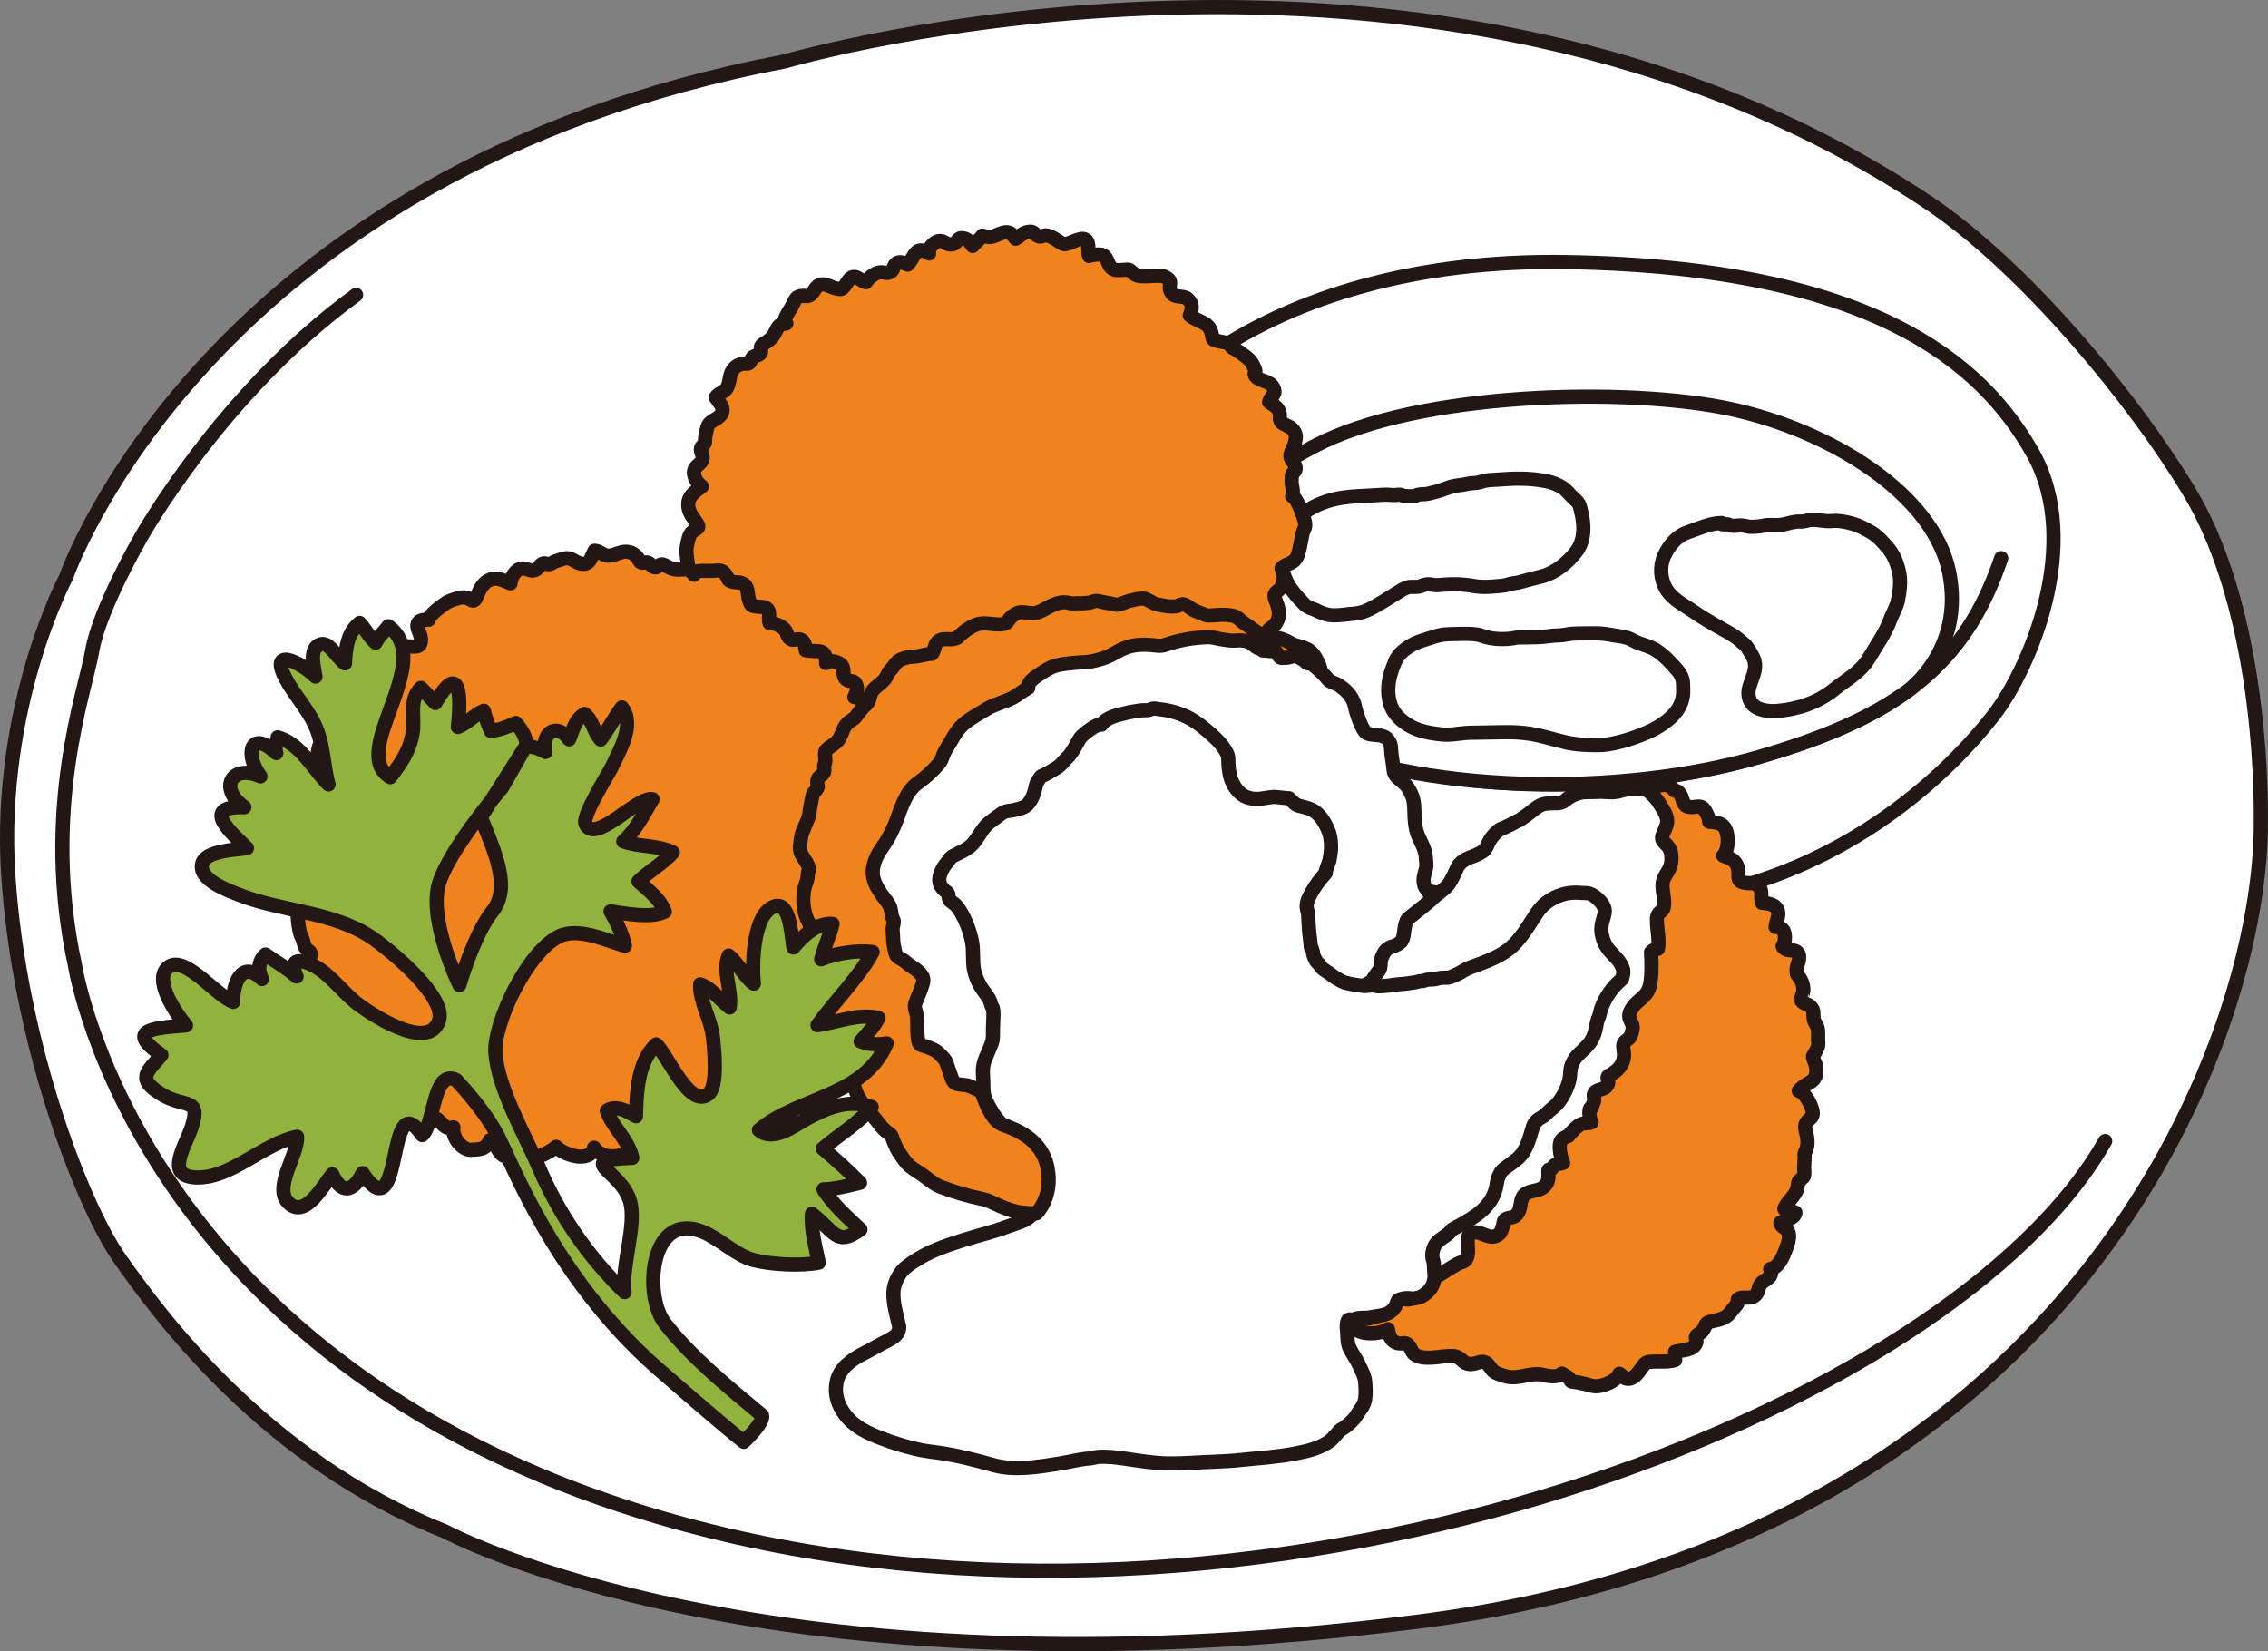 <?xml version="1.0" encoding="UTF-8"?>
<svg xmlns="http://www.w3.org/2000/svg" id="b" viewBox="0 0 428.153 311.731">
  <rect x="0" y="0" width="428.153" height="311.731" fill="#808080" stroke="none"/>
  <defs>
    <style>.d{fill:#f0831e;}.d,.e,.f,.g{stroke:#221714;stroke-linecap:round;stroke-linejoin:round;stroke-width:2.679px;}.e{fill:#fff;}.f{fill:none;}.g{fill:#91b23d;}</style>
  </defs>
  <path class="e" d="M363.706,38.033c18.607,12.353,39.431,37.774,49.744,55.054,10.802,18.1,13.62,45.68,13.344,63.559-.631,41.001-35.741,133.829-159.06,149.497-123.319,15.667-183.737-17.034-183.737-17.034-34.482-13.747-54.409-41.608-61.371-51.473-6.962-9.865-18.995-40.581-21.064-72.458-2.069-31.877,10.902-56.195,10.902-56.195,0,0,26.394-76.612,135.724-97.397,0,0,121.749-35.804,215.517,26.448Z"></path>
  <path class="f" d="M67.224,55.673c-25.424,18.47-40.705,45.915-40.705,45.915,0,0-7.785,13.517-9.1,21.228-1.315,7.711-9.66,30.135-3.247,59.505,0,0,12.461,80.153,120.075,106.773,107.614,26.62,234.435-22.873,263.164-73.671"></path>
  <path class="e" d="M206.304,99.822s-2.638,21.982,15.255,41.966c17.893,19.984,34.757,27.92,78.925,29.08s69.182-27.24,75.889-35.856,16.993-32.375,7.375-49.485c-9.618-17.11-30.493-35.123-88.094-36.052-57.601-.929-89.165,29.229-89.35,50.347Z"></path>
  <path class="e" d="M226.752,76.985s-10.304,6.758-12.011,19.127c-1.419,10.281,3.293,32.026,29.808,43.087,26.515,11.061,61.344,11.284,87.538,3.704,26.194-7.58,38.913-17.396,45.696-37.531"></path>
  <path class="e" d="M244.549,139.199c23.495,10.839,61.344,11.284,87.538,3.704,11.876-3.437,20.982-7.333,28.021-12.442,0,0,10.845-7.695,7.849-22.451-2.996-14.756-22.397-26.762-41.388-30.823-18.991-4.061-58.74-3.377-78.577,7.11-19.837,10.487-23.501,20.696-23.345,29.742.156,9.046,6.858,19.142,19.902,25.159Z"></path>
  <path class="e" d="M325.03,98.742c-2.172-.006-4.402,1.061-6.434,1.751-2.085.707-3.532,2.494-4.433,4.455-.889,1.936-.721,4.452.39,6.28,1.173,1.932,3.206,2.884,4.997,4.129,1.87,1.3,3.832,2.423,5.817,3.532,1.13.631,2.117,1.14,3.072,2.014.494.452,1.02.74,1.388,1.311.402.624.839,1.298,1.159,1.963,1.444,2.999-2.229,5.636-.393,8.479.949,1.469,3.355,1.699,4.915,1.567,3.908-.332,7.606-1.559,10.664-4.007,2.349-1.881,5.046-3.282,6.642-5.955,1.426-2.388,3.093-4.708,4.056-7.337.43-1.174,1.134-2.258,1.399-3.484.31-1.434.584-3.413.336-4.877-.353-2.087-1.073-3.925-2.515-5.493-.706-.767-1.374-1.55-2.224-2.162-.736-.53-1.52-.932-2.323-1.335-1.469-.736-4.022-1.388-5.656-1.21-1.407.154-2.679-.307-4.079-.196-.414.033-.755.155-1.159.246-.549.125-1.033.009-1.578.073-1.074.126-2.112.559-3.203.633-.94.064-1.895-.089-2.825.095-.803.16-1.481.23-2.31.252-.672.018-1.14-.189-1.789-.257-.751-.078-1.532.176-2.274-.008-.195-.048-.331-.185-.538-.218-.359-.058-.691.089-1.051-.015l-.051-.227Z"></path>
  <path class="e" d="M267.036,93.685c.23-.071.38-.216.632-.279.639-.161,1.331-.04,1.985-.209.536-.138,1.082-.275,1.622-.413.95-.243,1.838-.673,2.78-.928.955-.259,1.983-.276,2.957-.507.574-.136,1.122-.129,1.702-.191.682-.073,1.257-.344,1.924-.453.692-.113,1.44-.102,2.14-.159,3.129-.255,6.023-.308,9.122.294,1.054.205,2.142.612,3.054,1.196.84.537,1.345,1.331,2.073,1.987.574.517,1.026.865,1.243,1.666.233.859.448,1.815.555,2.697.238,1.97.008,4.12-1.248,5.748-1.558,2.02-3.887,3.965-6.386,4.649-1.286.352-2.579.616-3.858,1.007-.567.173-1.021.273-1.614.324-.678.059-1.21.361-1.885.434-1.9.206-3.825.416-5.705.071-2.226-.409-4.461-.384-6.712-.153-.684.07-1.287-.206-1.957-.163-.592.039-1.054.347-1.621.449-.677.122-1.472-.051-2.128.144-.726.215-1.382.683-2.02,1.065-.815.488-1.596,1.032-2.42,1.509-1.807,1.046-3.475,2.221-5.586,2.377-1.267.093-2.573.336-3.842.325-1.354-.011-2.394-.469-3.592-1.038-.556-.264-1.219-.404-1.713-.786-.34-.263-.655-.669-.966-.976-.71-.698-1.3-1.439-1.871-2.214-.71-.964-1.472-2.724-1.633-3.91-.234-1.722-.155-3.035.084-4.605.316-2.074,1.855-4.223,3.498-5.464,1.972-1.49,4.163-2.487,6.607-3.004,2.817-.596,5.877-.531,8.751-.764.54-.044,1.48.003,2.005.051.427.04.899-.119,1.308-.059.316.047.477.191.825.229.416.045,1.481.088,1.893.054Z"></path>
  <path class="e" d="M279.447,119.936c-1.174-.437-5.05-.236-6.301-.185-1.596.065-3.142.715-4.654,1.182-1.938.598-4.334,2.015-5.142,3.989-.776,1.895-1.347,3.662-1.272,5.733.068,1.89.64,3.542,2.028,4.878,2.286,2.199,4.951,2.801,8.02,3.12,1.914.199,3.689-.299,5.57-.317,2.081-.02,4.161-.069,6.241-.105,1.73-.03,3.311.047,5.019.318,2.264.359,4.457,1.114,6.693,1.613,2.023.452,4.02.518,6.078.51.593-.002,1.178-.055,1.76-.135,2.775-.382,7.08-1.84,9.483-3.278,2.661-1.592,4.947-3.786,4.782-7.074-.036-.722.042-1.43-.19-2.125-.395-1.184-1.434-2.101-2.247-3.004-.703-.78-1.646-1.615-2.531-2.204-1.115-.742-2.319-1.038-3.549-1.494-.555-.206-1.039-.524-1.577-.757-.99-.428-1.921-.453-3.014-.659-1.248-.235-2.506-.414-3.776-.379-1.294.036-2.596-.002-3.888.059-.925.044-1.764.332-2.69.334-1.369.003-2.645.316-4.032.34-1.315.023-2.63.045-3.944.068,0,0-3.343.881-6.863-.43Z"></path>
  <path class="d" d="M215.956,152.654c-.518,1.807-1.73,1.255-3.034,1.97-1.171.641-1.122,2.706-2.225,3.231-.304.145-1.268-.196-1.733-.044-1.096.357-.753.913-1.419,1.64-.854.932-2.157.171-3.204.168-.787,2.154-3.449,2.281-5.175,1.635-2.136-.8-1.025,1.554-2.521,2.308-.053.027-1.534-.062-1.659-.097-1.047-.295-.798-.614-1.732-.325-.621.192-.648.615-1.455.513-.542-.068-1.675-.344-2.218-.543-1.425.454-3.044.559-4.408.176-.986-.277-1.503.072-2.395.185-.468.059-1.405.221-1.786.036-.741-.359-1.298-1.575-1.954-2.087-.804-.628-1.531-.506-2.494-.548-.472-.021-1.019.042-1.437-.249-.326-.226-.408-.701-.613-.855-.882-.667-.933-.01-1.841.04-.687.038-1.416-.372-2.154-.374-1.367-.004-4.669-1.726-5.858-2.399-.703-.398-.973-.684-1.526-1.256-.73-.754-.355-.802-1.323-.697-1.102.12-2.04.64-3.048-.435-.946-1.009.042-2.39-1.319-3.068-.244.18-.508.219-.794.116l-.75-.438c-.518-.107-.946.032-1.45-.084-1.295-.298-1.889-1.449-2.25-2.577-.498-1.556-.967-1.082-2.375-1.677-1.934-.818-2.046-2.602-2.636-4.457-1.201-.588-6.208-3.168-6.553-4.593-.198-.816.738-1.266.627-2.042-.122-.85-1.165-1.336-1.814-1.684-.689-.37-1.744-.634-2.105-1.359-.31-.623.029-1.145-.232-1.708-.529-1.142-2.284-1.417-2.615-2.847-.329-1.42.621-2.139.813-3.363.14-.893-.156-1.092-.934-1.821-.662-.621-1.139-.984-1.162-1.979-.02-.902-.081-1.28-.269-2.133-.214-.973-.63-2.216-.413-3.163.431-1.872,2.885-3.064.335-4.156-.729-.312-2.077-.171-2.547-.796-.529-.703.036-1.543.374-2.164-.723-.356-1.117-4.093-1.091-4.852.018-.533.394-2.326.654-2.792.906-1.623,2.443-.831.997-2.71-.773-1.005-1.519-2.202-1.262-3.585.259-1.39,1.57-2.104,2.517-2.879-1.002-.705-1.83-2.208-1.341-3.285.34-.748,1.203-1.012,1.452-1.748.287-.849-.487-1.501-.251-2.252.101-.32.565-.546.7-.897.144-.375-.003-.796.088-1.188.134-.573.303-1.702.55-2.179.474-.914,1.915-1.178,2.464-2.074.756-1.233-.329-2.062-1.032-3.192.452-.768,1.452-.903,1.981-1.588.715-.927.495-2.443,1.179-3.492.483-.74.998-1.06,1.903-1.275.389-.092.832.144,1.218-.106.404-.263.369-.876.735-1.152.541-.408,1.121-.176,1.486-.792.162-.273-.11-.887.061-1.233.219-.444.784-.631,1.146-.9.794-.589,1.071-.819,1.583-1.874.592-1.221.7-1.33,2.036-1.555l-.367-.28c.101-1.075,1.04-2.195,1.519-3.158.552-1.11.636-1.658,1.833-1.76.814-.07,1.066.284,1.746-.352.629-.589.819-1.609,1.886-1.81.81-.152,1.793.531,2.625.72,1.21.274,1.189.272,1.88-.566.408-.495.763-1.489,1.56-1.582.753-.088,1.582.883,2.331,1.014.539-.831,1.617-1.713,2.612-1.867.697-.108,1.381.354,2.068-.067.602-.369.505-1.271,1.101-1.65.765-.485,1.394.029,2.118.259,1.497-1.674,1.442-3.722,4.034-2.105-.355-.713.643-1.78,1.28-2.135,1.42-.791,1.956.777,3.223.383,1.002-.312.739-1.424,2.113-1.089.824.201,1.185.878,1.607,1.427.58-.713,1.328-1.225,1.876-1.965,1.588.46,1.556.344,3.184-.305,1.696-.676,2.147-.3,3.039.895.849-.445,1.307-1.082,2.274-1.262,1.24-.231,1.003.236,1.872.716.783.433.887-.191,1.839-.053.841.122,2.192,1.177,2.93,1.558.909.469,3.294-1.537,4.349-.747.743.556.346,2.21.614,3.059.522-.216,2.059-.418,2.602-.169.767.352.95,1.515,1.353,2.102.54.786,1.344.801,2.442.692,1.597-.159.988-.067,2.301.877,1.065.766,4.496-.152,5.644.433,1.853.944.306,1.599,1.193,2.999.708,1.117,2.256.388,3.127,1.2,1.019.951.779,1.972.347,3.064,1.377,1.205,3.527,1.171,4.062,3.164.418,1.558-.034,1.407,1.633,1.78.692.155,2.183.242,2.213,1.078.984.508,2.734,1.712,3.493,2.527.275.295.845,1.336.966,1.777.2.722-.448.463.065,1.162.747,1.018,2.622.791,3.32,2.103.763,1.433-.459,1.536-.766,2.78.757.564,1.568.867,1.924,1.858.256.711-.093,1.382.328,1.909.462.578,1.577.701,2.138,1.337.856.971.717,1.552.444,2.727-.163.704-.863,1.68-.832,2.378.037.836,1.136,1.514.994,2.469-.073.494-.533.622-.665,1.004-.162.467.008.271-.073.915-.13,1.027.485,2.231.079,3.158.915.176,2.293,4.152,2.432,4.943.147.835-.033,1.014-.311,1.705-.282.7-.267,1.216-.437,1.934-.217.916-.408,2.419-.947,3.214-.698,1.03-2.011.988-2.728,1.817.436,1.313.681,2.617-.187,3.789-.173.233-1.042.907-1.08,1.024-.255.776.385,1.64.562,2.411.296,1.292.342,2.291-.528,3.415-.366.474-1.04.662-1.323,1.186-.222.412-.031,1.546-.062,2.034-.086,1.331.24,2.29-1.197,2.683-1.06.29-1.649-.197-1.763,1.113-.06.685.479,1.194.305,2.006-.44,2.048-1.552,4.436-4.063,4.677,2.236,2.237-1.837,5.702-3.736,6.108.213.835.133,2.716-.056,3.568-.169.757.059.445-.683.973-.784.557-.977.539-1.337,1.461-.474,1.212-.224,2.773-1.561,3.483-.999.531-2.812.016-3.708.748,1.176,1.642.518,2.451-.279,4.036-.631,1.255-3.672,1.992-5.28.669Z"></path>
  <path class="d" d="M85.598,212.839c-1.823.458-1.953-.868-3.225-1.638-1.142-.691-2.904.386-3.911-.305-.277-.19-.466-1.195-.83-1.522-.859-.769-1.167-.194-2.131-.406-1.235-.271-1.23-1.78-1.752-2.688-2.258.398-3.703-1.84-4.009-3.658-.379-2.249-1.859-.108-3.261-1.024-.049-.032-.715-1.358-.747-1.485-.269-1.054.132-.998-.587-1.661-.478-.44-.857-.253-1.173-1.002-.213-.503-.542-1.622-.642-2.191-1.108-1.006-2.01-2.354-2.362-3.726-.254-.992-.816-1.264-1.361-1.979-.286-.375-.895-1.105-.926-1.528-.061-.821.712-1.913.826-2.737.14-1.01-.329-1.578-.776-2.433-.219-.419-.547-.861-.505-1.368.033-.395.401-.705.433-.959.135-1.098-.459-.812-.958-1.573-.377-.576-.388-1.412-.757-2.052-.682-1.184-.847-4.905-.861-6.271-.008-.808.104-1.184.321-1.95.286-1.009.516-.709-.06-1.494-.656-.894-1.577-1.445-1.151-2.855.399-1.324,2.09-1.162,1.993-2.679-.278-.12-.444-.33-.499-.629l.003-.869c-.167-.502-.502-.803-.654-1.297-.391-1.27.307-2.361,1.102-3.238,1.097-1.211.452-1.379.261-2.896-.262-2.083,1.226-3.075,2.535-4.516-.093-1.334-.371-6.959.689-7.972.607-.58,1.465.004,2.081-.481.675-.532.572-1.678.548-2.414-.025-.781-.326-1.827.121-2.502.383-.58,1.005-.549,1.361-1.056.723-1.03.081-2.687,1.153-3.69,1.064-.996,2.162-.535,3.317-.982.843-.327.866-.682,1.107-1.721.205-.884.28-1.479,1.13-1.997.771-.47,1.067-.712,1.711-1.303.734-.673,1.601-1.656,2.53-1.943,1.836-.566,4.097.96,3.764-1.794-.095-.787-.893-1.882-.588-2.603.343-.81,1.353-.742,2.06-.761-.054-.805,2.981-3.018,3.652-3.377.471-.251,2.21-.825,2.743-.833,1.858-.03,1.944,1.697,2.845-.496.482-1.172,1.144-2.419,2.469-2.889,1.333-.473,2.608.304,3.753.734.108-1.22.993-2.69,2.17-2.807.818-.081,1.478.534,2.24.38.878-.177,1.055-1.174,1.823-1.346.327-.073.755.215,1.127.156.397-.063.687-.402,1.072-.519.563-.171,1.624-.591,2.161-.617,1.029-.048,1.979,1.066,3.029,1.092,1.446.036,1.619-1.319,2.244-2.493.891.006,1.509.804,2.367.918,1.16.154,2.362-.796,3.613-.73.883.047,1.417.332,2.057,1.007.275.291.293.792.702,1,.43.218.943-.12,1.365.058.624.264.714.882,1.43.888.318.003.712-.54,1.097-.566.494-.033.94.362,1.353.541.908.392,1.246.516,2.415.43,1.353-.1,1.501-.061,2.366.982l.059-.458c.981-.451,2.42-.2,3.494-.269,1.238-.079,1.753-.281,2.442.703.468.669.288,1.065,1.18,1.334.825.249,1.803-.098,2.511.724.538.624.439,1.818.693,2.632.37,1.185.361,1.165,1.433,1.343.633.105,1.671-.086,2.151.557.454.608.029,1.811.291,2.526.99.05,2.293.541,2.925,1.324.443.549.386,1.372,1.095,1.756.621.336,1.353-.2,1.979.126.804.419.674,1.221.837,1.963,2.199.456,3.943-.618,3.844,2.435.439-.664,1.863-.336,2.489.037,1.396.833.308,2.082,1.284,2.98.772.711,1.603-.074,2.001,1.283.239.814-.165,1.465-.429,2.106.908.145,1.725.535,2.64.638.398,1.605.483,1.519,1.861,2.602,1.436,1.129,1.336,1.708.749,3.078.81.512,1.591.588,2.232,1.335.822.957.299.986.319,1.979.018.894.61.671.968,1.565.316.789.08,2.487.121,3.316.05,1.022,2.981,2.08,2.827,3.389-.109.922-1.738,1.408-2.339,2.065.449.344,1.394,1.572,1.451,2.166.08.839-.835,1.582-1.14,2.224-.41.862-.019,1.565.626,2.46.938,1.302.553.822.394,2.431-.129,1.306,2.385,3.815,2.455,5.101.112,2.077-1.23,1.066-1.997,2.536-.612,1.172.795,2.147.529,3.307-.312,1.358-1.316,1.662-2.478,1.836-.352,1.796.756,3.639-.701,5.101-1.139,1.143-1.235.676-.722,2.305.213.677.885,2.011.177,2.456.054,1.106-.111,3.224-.435,4.289-.117.385-.733,1.401-1.053,1.727-.525.535-.625-.156-.973.638-.507,1.157.63,2.666-.155,3.927-.858,1.379-1.559.373-2.79.731-.109.938.036,1.791-.643,2.597-.487.577-1.243.612-1.488,1.241-.269.69.184,1.716-.085,2.52-.411,1.228-.984,1.398-2.136,1.751-.691.212-1.887.095-2.475.472-.705.452-.741,1.742-1.638,2.098-.465.184-.805-.149-1.202-.072-.486.094-.231.143-.828.395-.954.403-1.687,1.538-2.693,1.651.307.88-2.443,4.065-3.058,4.582-.649.546-.894.48-1.631.586-.747.107-1.187.378-1.893.591-.901.271-2.297.859-3.255.792-1.241-.087-1.863-1.245-2.94-1.45-.917,1.036-1.923,1.901-3.372,1.738-.289-.033-1.307-.447-1.427-.421-.799.168-1.226,1.155-1.805,1.695-.969.904-1.811,1.444-3.22,1.255-.594-.08-1.094-.568-1.69-.55-.468.015-1.354.748-1.791.966-1.195.593-1.862,1.355-2.921.31-.782-.772-.656-1.526-1.847-.968-.622.292-.793,1.013-1.583,1.269-1.993.645-4.617.881-6.083-1.171-.815,3.056-5.855,1.269-7.158-.171-.616.603-2.283,1.477-3.115,1.74-.739.233-.355.274-1.184-.103-.875-.399-.956-.575-1.934-.425-1.286.197-2.511,1.196-3.796.396-.96-.599-1.423-2.426-2.506-2.833-.831,1.841-1.861,1.677-3.632,1.781-1.403.083-3.564-2.179-3.226-4.233Z"></path>
  <path class="e" d="M198.9,229.205c2.454-.119,4.909-.239,7.363-.359,1.543-.075,3.879-.502,5.412-.569,3.105-.134,5.919-.797,8.936-1.597,1.369-.363,2.707-.835,4.075-1.198,1.026-.272,2.008-.46,2.98-.896,1.707-.765,3.167-1.93,4.912-2.592,1.745-.663,3.468-1.638,5.277-2.036,1.588-.35,3.153-.772,4.577-1.559,1.888-1.043,3.883-2.028,5.637-3.309,1.956-1.428,3.655-3.095,5.397-4.758,1.158-1.106,2.576-1.861,3.658-3.078,1.36-1.529,2.475-3.178,3.762-4.774.997-1.236,1.969-2.506,2.765-3.879.785-1.355,1.466-2.651,2.145-4.012.446-.894.806-1.75,1.159-2.674.447-1.17.41-2.547.648-3.776.323-1.665.421-3.376.587-5.062.116-1.172.25-2.314.396-3.478.117-.934.14-1.738.145-2.709.005-.904.418-1.771.471-2.65.051-.843.803-3.556.946-4.448.135-.838-.686-1.597-1.074-2.225-.291-.47-.384-1.211-.309-1.807.079-.627.32-1.295.446-1.844.141-.618-.005-1.342-.032-1.983-.059-1.394-.724-2.536-1.282-3.752-.584-1.274-.778-2.444-.849-3.904-.071-1.461.048-2.962-.576-4.283-.448-.949-.714-1.5-1.499-2.204-.779-.698-1.8-1.28-1.883-2.384-.101-1.338-.426-2.593-.476-3.948-.03-.82-.113-1.17-.585-1.797-.913-1.211-2.759-.692-3.953-1.198-.977-.414-2.13-4.189-2.291-5.093-.242-1.355-1.229-2.663-2.3-3.467-.233-.175-.548-.419-.783-.57-.28-.18-.308-.154-.644-.304-.41-.183-.869-.321-1.218-.606,0,0-6.463-8.619-21.564-10.029-15.102-1.41-50.25,10.458-59.883,21.081-9.633,10.623-25.135,60.473,23.823,88.058,0,0,3.482,1.78,5.684,1.674Z"></path>
  <path class="d" d="M254.384,248.753c-.267,1.182,1.494,2.349,2.445,2.677,1.479.51,3.851.365,5.189-.49.198,1.164.581,2.423,1.958,2.662,1.026.178,1.154-.399,1.953.401.463.464.484,1.19,1.049,1.631,1.525,1.191,4.333.51,6.091.409,1.053-.061,1.5-.152,2.344.311.486.266.772.76,1.333.993,1.469.609,2.457-.529,3.511-.192.84.268,1.14,1.375,1.83,1.843.51.347,1.858.786,2.493.916,2.221.457,4.449-.867,6.642-.367.95.217,2.758.628,3.633-.238.666.418,1.431.717,1.699,1.442.056.151,1.835.225,1.876.381,1.386.159,2.23.825,3.708.495,1.321-.295,2.969-.991,3.57-2.275.511.281.741.792,1.338.927,1.273.288,2.207-1.109,2.812-1.956.829-1.161.863-1.23,2.296-1.265,1.3-.032,2.836.091,4.078-.282.01-.53.008-1.042-.005-1.572,1.398-.354,3.469-.192,4.006-1.759.131-.382-.213-.749-.051-1.119.208-.476.784-.528,1.12-.933,1.05-1.267.202-1.582,1.942-1.957,1.776-.383,2.728-.599,3.708-2.029.302-.441.711-.813,1.006-1.246.131-.192-.017-.757.156-.903.733-.617,2.179.051,3.069-.569.901-.627.627-1.476,1.187-2.248.709-.978,2.53-1.103,1.807-2.854,1.86-.34,2.648-2.908,3.252-4.552.252-.686.473-1.874.12-2.541-.407-.768-1.323-.765-1.457-1.642.86-.433,2.712-.788,2.85-1.925-.664-.336-1.394-.458-2.099-.688.486-1.438,2.07-2.358,2.441-3.886.315-1.302-.131-1.046,1.077-2.053,0,0,.308-.154.264-1.039l-.043-.885.106-1.919c-.08-1.065-.014-.537.31-1.437.252-.701.252-1.278.181-2.082-.074-.837-.548-1.821-.339-2.632.218-.845,1.11-1.023,1.333-1.778.324-1.101-1.422-4.446-2.611-4.588,1.62-1.942,3.635-1.325,3.311-4.405-.088-.839-.611-1.482-.63-2.106.355-.553.662-1.131.919-1.736.123-.437.138-.875.045-1.315,0-.664.088-1.727-.096-2.355-.21-.716-.581-.853-.714-1.678-.157-.977.175-1.565-.641-2.355-.613-.593-1.495-.435-1.79-1.275-.013-.036.425-1.314.448-1.545.087-.865-.111-1.627-.552-2.36-.549-.912-.67-.55-.71-1.648-.032-.886.805-2.054.374-3.032-.505-1.149-1.748-.39-2.516-.991-.94-.735-.261-.398-.12-1.313.211-1.378.068-2.821-1.694-2.815.043-1.076.957-2.311.243-3.452-.593-.947-1.843-1.044-2.793-1.093-.393-1.029.172-2.174-.552-3.063-.734-.9-1.914-.556-2.821-.758-1.737-.387-.76-1.392-1.23-2.91-.439-1.419-1.48-1.738-2.726-2.183.765-.789.965-2.597.794-3.697-.351-2.264-1.403-2.556-3.45-2.716-.039-.826-.423-1.482-.856-2.216-.61-1.034-1.445-.54-2.516-.544-2.056-.007-1.275-1.92-2.556-2.946-.042-.033-.541-.161-.594-.17-.037-.158-.345-.347-.451-.457-.174-.18-.38-.323-.607-.437-.267-.134-.503-.134-.79-.178-.149-.023-.132-.027-.29.014-.164.042-.323.013-.488.043-.169.03-.313.106-.484.129-.11.014-.178,0-.287.033-.348.103-.766.203-1.138.232-.345.026-.659.081-.998.143-7.141,1.311-.626.035-.765.233"></path>
  <path class="e" d="M254.384,248.753c.933-.065.731.189,1.516.339.59.112,1.514-.083,2.109-.122,1.676-.112,3.312-1.06,4.213-2.525.429-.699.243-1.385,1.169-1.507,1.056-.139,1.744.664,2.964.302,2.291-.68,1.449-2.067,1.869-3.713,1.522,1.266,5.953-2.804,7.666-3.215,2.73-.655-.38-5.607,2.565-5.667,1.366-.028,2.686,1.351,4.113.621.716-.367.805-.773,1.047-1.476.414-1.207-.008-1.533,1.171-1.839.918-.239,1.257-.102,1.845-1.085.581-.972.29-2.504,1.156-3.314.973-.91,2.654-.555,3.685-1.507.92-.849.888-1.638.817-2.804-.052-.859.369-.037.775-.732.606-1.038,1.068-.602,2.028-.96-.411-.826-.878-2.952-.515-3.966.195-.543.935-.988,1.478-1.098.444-.654,1.708-1.958,2.428-2.26.643-.27,1.39-.059,1.985-.337-.337-.53-.561-1.893-.346-2.477.304-.827.278.468.505-.717.063-.328.304-.591.343-.947.043-.395-.197-.786-.066-1.182.41-1.238,2.409-.504,2.706-2.194.064-.363-.285-.806-.07-1.15.182-.292.344-.138.599-.342.538-.433,1.202-.829,1.646-1.41.54-.705.808-1.504.808-2.379,0-.592-.298-1.495-.081-2.056.226-.583.876-.739,1.208-1.248.217-.332.464-1.235.499-1.649.07-.837-.491-1.33-.624-2.083-.13-.736.251-1.322.637-1.899.853-1.276,2.384-1.86,3.003-3.38.708-1.738.542-5.183.451-7.03.288-.377.83-.567,1.297-.609.341-1.559-.161-3.471-.175-5.066-.006-.682-.1-.936.252-1.506.364-.588.894-.513,1.041-1.31.236-1.284-.269-2.872-.25-4.188.021-1.495,1.058-2.224,1.489-3.567.324-1.009.315-2.591-.3-3.501-.749-1.108-1.676-1.106-1.079-2.616.465-1.177,1.084-1.943.593-3.358-.281-.809-1.102-2.041-1.579-2.785-.318-.496-1.768-2.045-2.321-2.182-.137.024-.279-.023-.412-.044-.231-.037-.457.021-.687.004-.435-.033-.834-.049-1.273-.027-.736.036-1.432.037-2.134.272-.595.199-1.169.274-1.796.311-.378.023-.73-.067-1.112-.042-.242.016-.455-.013-.693-.045-.316-.042-.654.009-.97.025-1.116.058-2.217-.08-3.314.181-.889.211-1.846.631-2.54,1.228-.469.404-.965.683-1.585.711-.817.036-1.718-.017-2.521.131-1.04.192-1.963.991-2.751,1.629-.439.355-.922.717-1.403,1.01-.246.15-.493.401-.756.506-.272.108-.505.198-.764.347-.157.09-.495.305-.669.383-.342.153-.679.324-1.019.481-.41.189-.868.322-1.248.568-.299.194-.526.456-.779.701-.483.468-.94,1.107-1.225,1.72-.242.519-.461,1.135-.917,1.515-.3.25-.731.444-1.069.623-.514.273-1.079.454-1.617.674-.742.304-1.381.651-1.905,1.26-.351.409-.479.853-.712,1.331-.264.542-.522,1.097-.807,1.627-.383.71-.832,1.287-1.471,1.781-.306.236-.717.588-1.027.821-.561.422-1.078.934-1.601,1.401-.624.557-1.286,1.081-1.949,1.591-.536.413-1.029.868-1.573,1.271-.212.157-.446.308-.62.511-.205.239-.26.535-.362.823-.227.645-.24,1.266-.343,1.936-.09.583-.244,1.323-.736,1.713-.28.221-.712.448-1.039.578-.376.15-.736.16-1.073.4-.312.221-.606.439-.812.767-.278.443-.593,1.102-.689,1.633-.102.568.02,1.157-.247,1.695-.13.262-.346.459-.507.699-.287.428-.615.837-.838,1.314-.011.025.087.048.082.075-.106.015-.12.061-.209.108-.433.232-.852.482-1.266.747-1.465.936-3.01,1.712-4.446,2.706-.713.494-1.279,1.173-1.698,1.933-.723,1.312-1.415,2.89-1.346,4.431-.223.248-.943.645-1.133.918-.72,1.038-1.652,1.919-2.536,2.811-.929.937-1.899,1.842-2.777,2.827-1.155,1.297-2.212,2.658-3.157,4.116-1.028,1.586-1.87,3.286-2.38,5.113-.155.735-.311,1.471-.466,2.206-.215.919-.122,1.79.278,2.613.346.712.165,1.854.146,2.65-.038,1.613-.942,3.158-1.364,4.69-.55,1.996-.801,4.114-.663,6.18.133,1.99.602,3.901,1.357,5.736.066.16-.099.759-.054.922.072.264.141.526.231.785.386,1.118.678,2.254.953,3.404.245,1.025.473,2.053.96,2.998.401.779.956,1.4,1.535,2.051.705.793,1.41,1.552,2.213,2.248,1.264,1.095,2.848,1.817,3.913,3.124.298.366.537.507.999.554.693.069,1.448-.02,2.131-.138.541-.093,1.082-.224,1.61-.376.362-.104.739-.183,1.024-.44.298-.269.496-.589.822-.823.175-.125.315-.277.534-.305.212-.027-.227-.17.008-.186Z"></path>
  <path class="e" d="M273.311,184.573c-.504.025-1.068-.018-1.563.072-.43.078-.666.235-1.15.256-.342.015-.691.014-1.032.046-.366.034-.571.177-.91.254-.215.049-.456-.003-.675.04-.321.062-.586.182-.924.224-.899.111-1.733.286-2.658.326-1.001.043-1.929.294-2.926.337-.436.019-.883.075-1.319.07-.296-.004-.452-.104-.728-.148-.62-.099-1.283.145-1.907.087-.633-.06-1.288-.144-1.91-.259-.597-.111-1.196-.218-1.777-.396-.457-.14-.973-.481-1.401-.712-.529-.285-1-.667-1.459-1.009-.448-.333-.962-.581-1.374-.952-.272-.245-.355-.493-.564-.768-.168-.22-.381-.29-.53-.545-.194-.332-.437-.788-.54-1.151-.109-.387-.161-1.304-.509-1.536-.06-1.219-.323-2.623-.383-3.843-.035-.719-.075-1.437-.105-2.156-.02-.461-.129-.75-.236-1.188-.269-1.103.392-2.261.894-3.188.71-1.312,1.661-2.521,2.661-3.626-.084-.58.487-1.627.631-2.179.151-.58.216-1.169.296-1.756.151-1.114.024-2.889-.394-3.933-.619-1.543-1.644-3.385-3.278-4.117-.759-.34-1.556-.491-2.352-.705-.735-.198-1.299-.928-1.84-1.418-.359.018-2.49-.267-2.849-.251-.82.036-1.577.223-2.384.321-1.145.139-2.255.026-3.281-.522-1.25-.669-2.235-2.255-2.583-3.611-.189-.734-.308-1.636-.352-2.387-.03-.513.028-1.068-.104-1.566-.199-.75-.771-1.52-1.244-2.114-.997-1.252-2.314-2.328-3.56-3.338-1.478-1.198-3.149-2.147-4.97-2.697-.949-.287-1.879-.516-2.86-.608-.49-.046-1.075-.214-1.566-.144-.288.041-.492.21-.784.263-.504.091-1.037-.006-1.546.081-.834.142-1.699.23-2.519.444-1.647.43-3.82.743-4.826,2.241-.605-.091-1.359.376-1.811.675-.697.461-1.24.879-1.838,1.447-.595.565-.891,1.345-1.319,2.068-.362.612-.746,1.247-1.223,1.775-.281.312-.614.586-.892.922-.374.452-.748.862-1.243,1.181-.779.502-1.588.963-2.392,1.398-.22.119-.486.123-.675.305-.173.167-.34.483-.494.684-.551.721-.541,1.624-.833,2.456-.259.738-.607,1.501-1.138,2.079-.678.74-1.554.846-2.489,1.089-1.08.28-1.742.083-2.644.801-1.015.808-2.119,1.388-2.964,2.388-.846,1.001-1.435,2.221-2.319,3.212-.999,1.119-2.456,1.639-3.743,2.316-.495.261-.508.46-.834.862-.461.57-.878,1.048-1.206,1.718-.246.503-.474,1.066-.533,1.626-.13,1.235.58,1.984,1.484,2.68.434.334.111,1.11.504,1.499.287.285.675.468.973.752.394.376.718.819,1,1.285,1.043,1.725,1.729,3.577,2.165,5.525.415,1.852.053,3.831.461,5.688.265,1.208.778,2.364,1.457,3.393.502.761,1.598,1.949,1.694,2.931.026.261.321.577.386.805.079.276.071.535.083.817.04.959-.07,1.873-.08,2.834-.008.761.034,1.622-.085,2.373-.096.606-.432,1.24-.649,1.799-.345.889-.828,1.788-1.037,2.718-.181.805-.148,1.577-.097,2.395.069,1.096-.021,2.267.178,3.348.179.972.821,2.002,1.285,2.839.598,1.08,1.234,1.959,2.131,2.801,1.276,1.198,2.828,1.965,4.29,2.889,1.589,1.005,2.634,2.052,3.211,3.815.471,1.439.667,3.167.632,4.679-.018.764-.162,1.524-.075,2.29-.281.323-.528.993-.755,1.351-.508.801-1.269,1.542-1.915,2.222-.789.831-1.821,1.119-2.864,1.491-1.718.613-3.419,1.239-5.176,1.73-3.199.894-6.592,1.856-9.753,3.149-1.556.637-3.031,1.416-4.425,2.355-1.003.675-1.922,1.331-2.564,2.376-.739,1.202-1.167,2.404-1.133,3.82.048,2.029.636,3.914,1.076,5.888.104.467-.098,1.088-.405,1.484-.437.564-1.069.91-1.694,1.225-1.509.76-2.951,1.639-4.465,2.39-2.254,1.119-4.711,2.823-5.225,5.458-.444,2.276.19,4.28,1.55,6.12,1.758,2.378,4.311,3.524,7.006,4.561,2.151.828,4.34,1.48,6.583,2.014,1.422.338,2.736.461,4.186.669,3.52.504,6.919,1.388,10.341,2.343,3.91,1.092,8.538.316,12.518-.328,1.863-.301,3.72-.82,5.599-.946.574-.038,1.097-.265,1.674-.298,1.664-.096,3.453.124,5.096.359,2.655.379,5.247.835,7.938.88,2.915.049,5.825-.222,8.736-.32,1.712-.058,3.42-.159,5.124-.338,3.405-.358,6.812-.553,10.179-1.205,2.356-.456,4.741-.982,6.699-2.454.314-.236.869-.972,1.159-1.234.266-.241.435-.581.737-.784.265-.178.508-.262.768-.467.771-.606,1.722-1.394,2.233-2.256.518-.873,1.354-1.727,1.577-2.768.254-1.185.163-2.4.068-3.609-.086-1.091-.725-2.217-1.187-3.212-.494-1.065-1.187-1.991-1.714-3.046-.423-.845-.424-1.764-.47-2.71-.04-.821-.24-1.807.071-2.541.152-.359.593-.207.917-.235s.453-.109.766-.194c.578-.157,1.246-.106,1.848-.134.684-.031,1.279-.21,1.944-.29.725-.087,1.808-.292,2.425-.699.488-.321.87-.718,1.14-1.227.149-.281.184-.459.3-.761.162-.421.218-.368.615-.507.485-.17.923-.223,1.46-.221.532.002.841.171,1.361.033.448-.119.83-.168,1.249-.403.456-.256.922-.611,1.279-.989.665-.705,1.026-1.658,1.093-2.602.037-.51-.063-1.083-.088-1.592-.016-.326-.015-.658-.044-.983-.035-.402-.199-.716-.264-1.104-.113-.676.054-1.332.291-1.962.443-1.173,1.664-1.764,2.626-2.476.63-.466.372-.656,1.059-1.018,1.449-.765,2.96-1.609,4.298-2.562,1.817-1.295,3.243-3.011,3.741-5.215.171-.758.18-1.454.518-2.173.308-.654.514-1.023,1.091-1.453.791-.59,1.631-1.157,2.387-1.785,1.824-1.515,2.293-3.945,2.982-6.137.259-.823.939-1.37,1.706-1.764.627-.322,1.035-.905,1.571-1.342.463-.378.938-.734,1.328-1.192,1.062-1.249,1.988-3.084,2.299-4.693.169-.874.056-1.773.396-2.614.294-.729.736-1.469,1.317-2.012.65-.607,1.353-1.247,1.921-1.938.934-1.135,1.273-2.51,1.506-3.935.098-.598.443-1.156.555-1.743.233-1.207.795-2.379,1.437-3.425.651-1.06,1.463-2.06,2.403-2.857.256-.217.347-.253.439-.6.087-.331.195-.796.179-1.134-.04-.837-.765-1.96-1.321-2.539-.895-.934-1.716-1.677-2.26-2.893-.415-.93-.662-1.987-.555-3.013.091-.879.45-1.764.604-2.625.191-1.066-.611-1.996-1.355-2.667-.405-.365-.952-.806-1.496-.957-.52-.145-1.159-.099-1.696-.146-.833-.074-1.833-.05-2.655.117-2.184.442-4.291,1.727-5.538,3.586-1.34,1.999-2.497,4.065-4.147,5.823-2.294,2.444-5.579,3.469-8.63,4.615-.703.264-1.278.664-1.903,1.004-.345.188-1.732.849-2.203.872Z"></path>
  <path class="d" d="M154.298,148.799c-.209.384-.509.63-.736.982-.216.334-.25.856-.334,1.235-.17.772-.355,1.764-.425,2.543-.104,1.158-1.403,3.28-1.548,4.427-.116.913-.429,2.072-.087,2.987.411,1.099,1.527,2.051,1.555,3.275-.031.153-.094.293-.186.421-.046.355-.075.712-.085,1.071-.13.752-.505,1.43-.638,2.195-.342,1.975-.176,4.355.818,6.131.512.914.313,2.546.044,3.61-.206.813-.548,1.575-.616,2.42-.094,1.189.197,2.221.733,3.274.357.7.729,1.324.712,2.133-.02.95-.303,1.641.018,2.599.247.736.445,1.462.635,2.213.296,1.163.527,1.844,1.168,2.948-.013.231.686,1.262.724,1.487.153.887.249,1.76.377,2.651.209,1.447.772,2.462,1.784,3.522.75.786,1.809,1.716,2.39,2.659.623,1.009.804,2.334,1.384,3.391,1.069,1.949,2.776,3.569,4.104,5.348.332.444.647.782,1.061,1.156.307.278,1.127.73,1.225,1.113.159.621.895,2.298,1.219,2.789.477.72,1.058,1.622,1.642,2.271.769.854,1.831,1.399,2.757,2.045,1.245.868,2.231,1.85,3.698,2.405,2.493.942,5.109,1.727,7.728,2.251,1.228.246,2.312.894,3.437,1.369,1.193.504,2.689,1.062,4.01,1.203.947.101,1.826.159,2.791.141,0,0,3.167-3.01,2.093-8.587-1.074-5.577-6.214-7.311-8.571-8.181-2.357-.871-3.954-6.435-3.954-6.435-.845-.021-1.724-.754-2.559-.931-.603-.128-1.243-.139-1.851-.245-.93-.161-1.081-.974-1.381-1.842-.247-.714-.469-1.246-.665-1.939-.239-.841-.764-1.247-1.342-1.873-.732-.792-1.634-1.095-2.641-1.453-.818-.291-1.293-.202-1.446-1.088-.242-1.401-.138-2.963-.208-4.388-.042-.863-.628-1.866-.349-2.685.307-.905.759-1.73,1.055-2.643.214-.66.7-1.647.339-2.346-.464-.898-1.434-1.555-2.252-2.069-.493-.31-.883-.722-1.36-1.047-.396-.27-.83-.386-1.173-.757-.416-.449-.418-.992-.56-1.564-.218-.883-.235-1.785-.279-2.72-.014-.297-.071-.629-.052-.927.032-.494.26-.975.228-1.475-.082-.008-.192-.6-.274-.607-.208-.639-.171-1.329-.415-1.985-.346-.93-1.061-1.603-1.617-2.42-.927-1.361-1.818-2.888-1.654-4.594.17-1.775,1.016-3.242,2.027-4.648,1.049-1.457,1.835-3.137,2.466-4.807.982-2.6,1.812-5.471,4.065-7.037,1.438-1,2.595-2.119,3.766-3.415.657-.727.695-1.098,1.01-1.924.261-.685.679-1.276,1.055-1.905,1.013-1.689,1.66-3.041,3.25-4.24,1.196-.901,2.58-1.649,3.854-2.436,1.58-.975,3.471-1.315,5.089-2.206.963-.53,1.755-1.263,2.756-1.771-.267-.981,1.29-2.026,1.911-2.443,1.138-.766,2.348-1.585,3.713-1.871,1.726-.361,3.441-.452,5.167-.554,1.46-.087,3.717-.712,4.999-1.416,1.102-.605,1.868-1.083,3.055-1.458,1.664-.526,3.668-.48,5.311-.248.617.087,1.248.032,1.836-.173,2.616-.912,5.167-1.333,7.927-1.415.986-.029,1.94.341,2.897.449.769.086,1.31.246,2.103.196,1.091-.069,2.17-.124,3.128.486.901.574,1.024,1.093,2.128,1.02.005.027.096.34.1.367.152.042.328-.001.487.012.32.026.639.083.959.11.316.026.727-.124.996.061.385.265.478.881.88,1.14.202.131.453.071.677.06.28-.013.565-.005.839-.063.477-.1,1.048-.334,1.55-.256.209.032.417.238.6.344.212.123.443.222.656.346.392.228.552.704,1.056.668.219-.015.414-.04.614.042.193.078.379.191.574.27.205.083.307.167.5.293.171.112.502.211.51.46,0,0-.824-2.888-2.425-3.689s-1.976-.489-3.382-1.299c-1.406-.81-2.584-.948-2.584-.948-.621-.195-1.459-.031-2.064-.29-1.09-.467-1.526-.648-2.425-1.353-.606-.475-1.296-.874-1.904-1.355-.504-.399-.852-.85-1.504-1.041-.964-.283-2.046-.274-3.032-.218-.525.03-1.05.059-1.575.09-.672.04-.67-.042-1.155-.241-.641-.262-1.294-.458-1.921-.78-.556-.285-1.459-1.134-2.105-1.111-.338.012-.794.339-1.151.4-.28.048-.619.02-.901.027-.975.022-1.804-.258-2.74-.391-.718-.102-1.853-1.099-2.582-1.11-.924-.015-1.676.244-2.547.432-.719.155-1.364.529-2.082.694-.664.153-1.17-.148-1.761-.222-.707-.089-1.381-.273-2.077-.419-.813-.171-1.149.261-1.885.323-.69.058-1.234.137-1.902.081-.335-.028-.685.058-1.022.061-.459.005-.773-.151-1.207-.212-1.498-.211-3.027.678-4.301,1.36-.613.328-1.32.66-2.017.687-.81.031-1.522-.269-2.357-.186-.642.064-1.189.415-1.714.84-.647.524-.67,1.225-1.506,1.375-1.308.235-2.658-.172-3.981-.11-.842.04-1.464.3-2.16.69-.797.447-1.527,1.011-2.212,1.65-.429.4-.295.414-.918.557-.427.098-.592.112-1.02.088-.766-.043-1.601-.082-2.182.508-.625.634-.492,1.562-1.051,2.25-.459-.048-2.183.337-2.6.435-.657.154-1.345.051-2.02.227-1.33.346-1.896.575-2.649,1.743-.286.444-.724.761-.988,1.219-.212.367-.316.748-.583,1.09-.526.673-1.288,1.17-1.914,1.748-.399.368-.757.902-.876,1.413-.239,1.02-.402,1.414-1.231,2.114-.319.27-1.205,1.463-1.483,1.833-.465.62-1.141.803-1.641,1.318-.828.852-1.008,2.196-1.669,3.101-.569.779-1.58,1.234-2.254,1.864-.531.496-.096,1.722-.239,2.435-.054.273-.176.287-.204.654-.028.377.14.745.002,1.112-.196.52-.849.75-1.132,1.214-.229.375-.16.514-.159.967.002.446.211.497.006.876Z"></path>
  <path class="g" d="M115.49,144.823c1.514-3.193,4.408-7.991,1.907-11.277-1.384,1.827-2.629,4.297-4.008,6.073-1.335-1.465-1.447-3.552-3.035-4.832-1.841,1.079-2.158,3.039-2.909,4.786-2.319-3.227-5.324-1.248-4.474,2.399-1.107-.65-2.52-1.089-3.709-1.115l-4.486,7.857s-.846.978-2.093,2.529l-1.924,3.038c2.856,6.973,5.687,13.379,2.187,17.788-3.5,4.409-6.213,13.893-6.213,13.893,0,0-6.229-12.788-3.689-19.71,1.77-4.825,6.771-11.441,9.639-15.008l6.579-10.386c.399-1.39-.963-3.315-1.895-4.373-1.453.689-3.048,1.336-4.708,1.513-.532-1.157-1.025-2.578-1.329-3.813-1.74.717-3.218,2.472-4.897,3.064.631-5.434.523-12.775-4.251-4.516-.864-.943-1.818-1.953-2.711-2.87-2.371,2.217-1.095,5.706-1.571,8.523-.573,3.391-2.133,5.607-4.228,8.34-8.027-4.816,8.862-21.862-.367-28.506-.711,1.032-1.872,1.922-2.389,3.118-1.242-1.078-1.94-2.579-3.025-3.741-2.301,1.798-2.682,4.963-2.755,7.642-1.7-1.136-3.102-4.566-5.019-3.436-1.803,1.062-.773,4.434-.56,5.927-2.964-2.882-8.882-5.632-5.584.474,1.958,3.625,4.784,6.271,6.109,10.294,1.039,3.154,1.078,6.447,1.938,9.597-2.905-2.922-5.384-7.767-9.612-8.898-.075.876-.659,1.755-.245,2.974-5.013-4.688-5.977.446-2.989,4.402-5.696-2.455-7.88,2.468-3.044,5.823-8.655-.309-2.088,5.134.488,7.714-1.842.344-7.693.408-8.421,2.848-.925,3.102,4.891,5.152,6.831,5.927,7.986,3.19,17.773,3.19,25.017,8.022,3.176,2.119,14.376,11.186,12.817,15.818-2.028,6.025-13.293-1.525-15.721-3.497-2.356-1.914-4.304-4.526-6.801-6.25-1.874-1.294-6.353-3.228-4.348,1.373-1.789-1.6-3.92-2.744-5.871-4.149-1.366,1.222-1.488,3.084-.657,4.635-4.002-3.921-5.578,1.337-5.432,4.312-3.072-1.082-8.904-8.561-11.976-6.743-3.546,2.099,1.205,9.036,3.06,11.175-6.261.52-11.51.813-4.645,5.596-2.818,3.334-4.675,4.45-.14,7.319,4.443,2.811,7.661.512,5.904,6.139-1.184,3.792-5.466,9.652,1.158,9.663,6.423.011,12.362-6.428,18.688-7.703.235,3.424-4.588,9.589-1.618,12.498,3.162,3.098,6.513-3.283,8.262-5.394,1.637,3.557,3.803,3.628,5.729-.226,7.853,11.779,4.346-17.304,11.252-7.169,2.357-2.072,2.031-12.514,6.377-10.434,0,0,5.049,5.175,7.831,10.448,2.782,5.273,10.511,26.512,29.993,43.837,0,0,12.388,10.819,16.502,14.048,0,0,3.82-3.571,3.475-4.975-6.478-5.397-13.31-10.936-18.348-17.374-4.159-5.315-2.796-21.325,7.054-17.324,3.404,1.383,6.322,4.508,9.74,5.379,3.323.847,8.917,1.124,12.231.474-.576-2.888-1.533-6.347-1.283-9.231,4.255,3.343,4.695,6.265,9.158,2.96-2.35-2.175-5.331-4.85-6.961-7.57,2.254-.048,4.813-.737,6.883-1.235-2.191-2.252-4.622-4.437-7.041-6.468,2.879-2.511,6.932-4.83,9.24-7.868-4.529-1.561-8.591.24-12.358,2.305-2.422,1.328-6.293,4.343-8.916,2.071,7.252-6.206,19.837-6.238,24.121-16.364-1.704.239-3.463.266-4.932-.391,1.271-1.48,2.57-2.764,3.371-4.415-4.011-.9-7.675.845-11.515,1.369,3.072-4.344,8.031-9.256,10.408-13.81-2.897-.394-7.052.239-9.715,1.365.556-2.271,1.631-4.433,2.154-6.678-2.85-.3-5.648,2.286-7.405,4.452-.453-3.057-.746-9.777-4.366-7.352-3.272,2.192-3.456,10.762-3.098,14.183-1.953-1.426-2.867-3.809-4.753-5.311-1.253,3.017.724,6.613.194,9.807-1.831-1.415-3.46-3.699-5.573-4.375-.128,3.23,2.002,6.533,2.389,9.835.253,2.16,1.047,9.492-.878,10.938-3.594,2.7-7.756-7.628-9.82-9.428-3.507,3.392-3.681,9.003-3.809,13.564-1.777-1.002-3.811-2.203-5.521-1.021,1.17,3.211,4.088,5.426,4.829,8.88-11.177.426-2.355,2.137-.486,7.993,1.433,4.49-1.588,12.102-.979,17.355-7.036-6.9-12.364-14.68-16.188-23.586-2.707-6.306-7.728-14.916-8.187-21.629-.372-5.434,5.961-18.968,11.982-21.933,3.666-1.805,8.98.784,12.459,1.766-.357-2.02-1.706-4.798-2.706-6.502,2.867.388,7.545,1.388,10.247.044-.942-2.444-3.079-3.991-4.978-5.722,2.084-1.972,4.603-3.356,6.49-5.446-2.887-1.442-6.347-.989-9.348-2.088,2.398-2.143,3.94-5.271,5.515-7.968-2.821-.646-10.858,8.614-12.644,4.703-.723-1.584,4.248-9.291,4.944-10.757Z"></path>
</svg>
